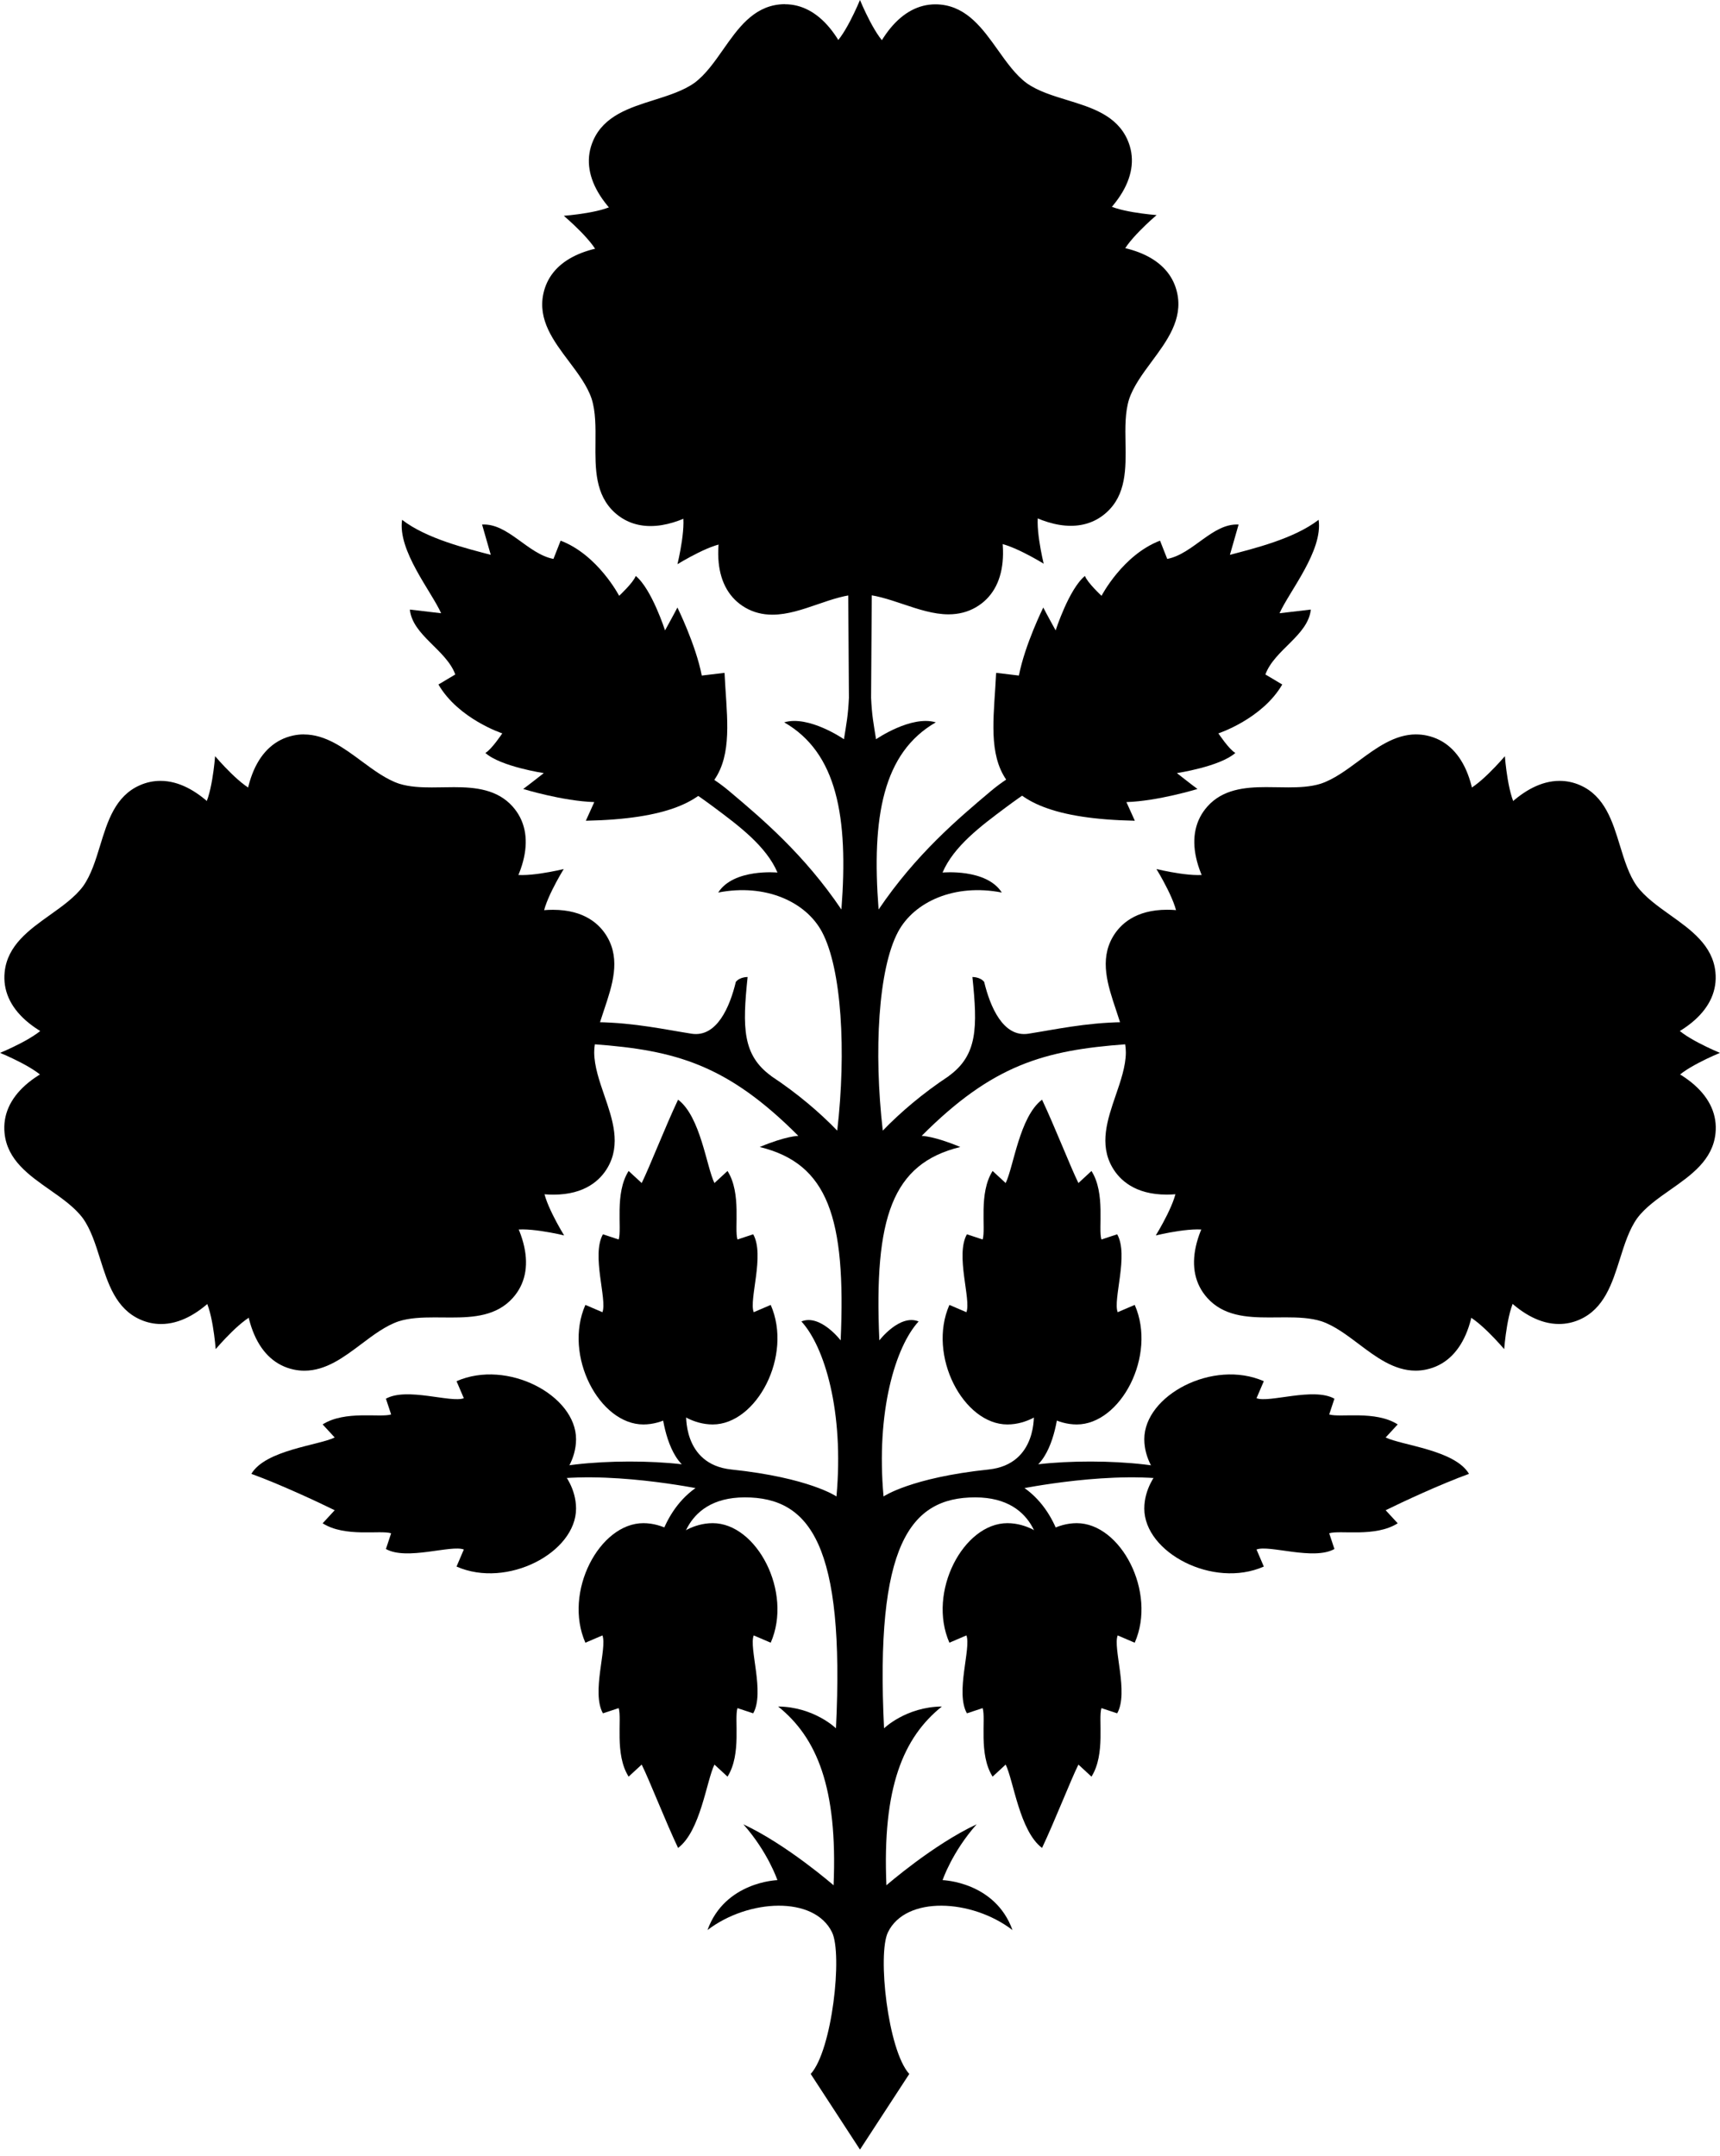<svg width="166" height="208" viewBox="0 0 166 208" fill="none" xmlns="http://www.w3.org/2000/svg">
<path d="M74.387 125.909L72.742 126.614C72.263 125.405 73.828 121.105 72.693 119.096L71.174 119.598C70.843 118.54 71.589 115.153 70.213 112.987L68.952 114.151C68.188 112.603 67.614 107.742 65.442 106.107C64.201 108.729 62.695 112.606 61.931 114.151L60.67 112.987C59.294 115.153 60.04 118.54 59.709 119.598L58.19 119.096C57.055 121.105 58.62 125.405 58.141 126.614L56.496 125.909C54.344 130.806 57.854 137.445 62.093 137.445C64.037 137.445 65.439 136.279 65.439 136.279C65.439 136.279 66.841 137.445 68.785 137.445C73.024 137.445 76.534 130.806 74.382 125.909H74.387Z" fill="#AF882C" style="fill:#AF882C;fill:color(display-p3 0.688 0.533 0.174);fill-opacity:1;"/>
<path d="M74.387 158.505L72.742 157.8C72.263 159.009 73.828 163.309 72.693 165.318L71.174 164.816C70.843 165.874 71.589 169.261 70.213 171.427L68.952 170.263C68.188 171.811 67.614 176.672 65.442 178.307C64.201 175.685 62.695 171.808 61.931 170.263L60.67 171.427C59.294 169.261 60.04 165.874 59.709 164.816L58.19 165.318C57.055 163.309 58.62 159.009 58.141 157.8L56.496 158.505C54.344 153.608 57.854 146.969 62.093 146.969C64.037 146.969 65.439 148.135 65.439 148.135C65.439 148.135 66.841 146.969 68.785 146.969C73.024 146.969 76.534 153.608 74.382 158.505H74.387Z" fill="#AF882C" style="fill:#AF882C;fill:color(display-p3 0.688 0.533 0.174);fill-opacity:1;"/>
<path d="M69.923 64.923L67.73 65.184C67.148 62.192 65.378 58.62 65.378 58.62C65.088 59.191 64.184 60.826 64.184 60.826C64.184 60.826 62.895 56.821 61.355 55.573C61.134 56.209 59.756 57.49 59.756 57.49C59.756 57.49 57.703 53.539 54.108 52.168L53.414 53.931C50.913 53.449 49.043 50.474 46.526 50.612L47.364 53.536C45.125 52.941 41.181 51.999 38.806 50.156C38.368 53.129 41.627 57.054 42.575 59.171L39.554 58.817C39.823 61.323 43.062 62.689 43.941 65.079L42.314 66.048C44.248 69.374 48.476 70.763 48.476 70.763C48.476 70.763 47.433 72.331 46.842 72.651C48.32 73.971 52.481 74.596 52.481 74.596C52.481 74.596 51.013 75.752 50.495 76.128C50.495 76.128 54.306 77.299 57.355 77.392L56.54 79.193C72.237 78.873 70.277 72.413 69.926 64.921L69.923 64.923Z" fill="#AF882C" style="fill:#AF882C;fill:color(display-p3 0.688 0.533 0.174);fill-opacity:1;"/>
<path d="M96.142 64.923L98.335 65.184C98.917 62.192 100.688 58.62 100.688 58.62C100.977 59.191 101.882 60.826 101.882 60.826C101.882 60.826 103.171 56.821 104.711 55.573C104.931 56.209 106.31 57.49 106.31 57.49C106.31 57.49 108.362 53.539 111.957 52.168L112.651 53.931C115.152 53.449 117.023 50.474 119.539 50.612L118.701 53.536C120.941 52.941 124.884 51.999 127.26 50.156C127.698 53.129 124.438 57.054 123.49 59.171L126.511 58.817C126.242 61.323 123.003 62.689 122.125 65.079L123.752 66.048C121.817 69.374 117.589 70.763 117.589 70.763C117.589 70.763 118.632 72.331 119.224 72.651C117.745 73.971 113.584 74.596 113.584 74.596C113.584 74.596 115.052 75.752 115.57 76.128C115.57 76.128 111.76 77.299 108.711 77.392L109.525 79.193C93.828 78.873 95.788 72.413 96.139 64.921L96.142 64.923Z" fill="#AF882C" style="fill:#AF882C;fill:color(display-p3 0.688 0.533 0.174);fill-opacity:1;"/>
<path d="M44.06 133.267L44.764 134.912C43.555 135.391 39.255 133.825 37.246 134.96L37.749 136.48C36.69 136.81 33.303 136.065 31.138 137.441L32.301 138.701C30.753 139.465 25.624 139.9 24.258 142.212C27.012 143.209 30.756 144.959 32.301 145.722L31.138 146.983C33.303 148.359 36.69 147.613 37.749 147.944L37.246 149.463C39.255 150.598 43.555 149.033 44.764 149.512L44.06 151.157C48.956 153.309 55.596 149.799 55.596 145.561C55.596 143.616 54.43 142.214 54.43 142.214C54.43 142.214 55.596 140.813 55.596 138.868C55.596 134.63 48.956 131.119 44.06 133.272V133.267Z" fill="#AF882C" style="fill:#AF882C;fill:color(display-p3 0.688 0.533 0.174);fill-opacity:1;"/>
<path d="M91.624 125.909L93.269 126.614C93.748 125.405 92.183 121.105 93.318 119.096L94.837 119.598C95.168 118.54 94.422 115.153 95.798 112.987L97.059 114.151C97.822 112.603 98.396 107.742 100.569 106.107C101.809 108.729 103.316 112.606 104.08 114.151L105.34 112.987C106.716 115.153 105.971 118.54 106.301 119.598L107.821 119.096C108.956 121.105 107.39 125.405 107.869 126.614L109.514 125.909C111.667 130.806 108.156 137.445 103.918 137.445C101.973 137.445 100.572 136.279 100.572 136.279C100.572 136.279 99.17 137.445 97.225 137.445C92.987 137.445 89.477 130.806 91.629 125.909H91.624Z" fill="#AF882C" style="fill:#AF882C;fill:color(display-p3 0.688 0.533 0.174);fill-opacity:1;"/>
<path d="M91.624 158.505L93.269 157.8C93.748 159.009 92.183 163.309 93.318 165.318L94.837 164.816C95.168 165.874 94.422 169.261 95.798 171.427L97.059 170.263C97.822 171.811 98.396 176.672 100.569 178.307C101.809 175.685 103.316 171.808 104.08 170.263L105.34 171.427C106.716 169.261 105.971 165.874 106.301 164.816L107.821 165.318C108.956 163.309 107.39 159.009 107.869 157.8L109.514 158.505C111.667 153.608 108.156 146.969 103.918 146.969C101.973 146.969 100.572 148.135 100.572 148.135C100.572 148.135 99.17 146.969 97.225 146.969C92.987 146.969 89.477 153.608 91.629 158.505H91.624Z" fill="#AF882C" style="fill:#AF882C;fill:color(display-p3 0.688 0.533 0.174);fill-opacity:1;"/>
<path d="M121.973 133.267L121.269 134.912C122.478 135.391 126.778 133.825 128.787 134.96L128.284 136.48C129.343 136.81 132.73 136.065 134.895 137.441L133.732 138.701C135.28 139.465 140.41 139.9 141.775 142.212C139.021 143.209 135.277 144.959 133.732 145.722L134.895 146.983C132.73 148.359 129.343 147.613 128.284 147.944L128.787 149.463C126.778 150.598 122.478 149.033 121.269 149.512L121.973 151.157C117.077 153.309 110.438 149.799 110.438 145.561C110.438 143.616 111.603 142.214 111.603 142.214C111.603 142.214 110.438 140.813 110.438 138.868C110.438 134.63 117.077 131.119 121.973 133.272V133.267Z" fill="#AF882C" style="fill:#AF882C;fill:color(display-p3 0.688 0.533 0.174);fill-opacity:1;"/>
<path d="M75.099 164.66C78.566 164.698 80.68 166.764 80.68 166.764C81.549 149.109 78.197 144.481 71.886 144.481C65.575 144.481 65.572 150.208 65.572 150.208L63.141 151.074C63.141 151.074 63.435 146.203 67.123 143.582C65.221 143.236 55.164 141.453 49.734 143.559C49.978 141.291 59.638 140.576 65.798 141.286C64.135 139.585 63.85 135.979 63.85 135.979L66.228 136.277C66.228 136.277 65.798 141.289 70.584 141.791C78.113 142.583 80.729 144.392 80.729 144.392C81.472 136.202 79.578 129.935 77.344 127.506C79.163 126.757 81.134 129.333 81.134 129.333C81.659 117.492 79.906 112.283 73.324 110.673C75.886 109.6 77.049 109.6 77.049 109.6C70.18 102.712 65.196 101.341 57.347 100.76L57.667 98.628C61.237 98.684 64.273 99.356 66.743 99.742C69.191 100.124 70.446 97.126 71.017 94.741C71.415 94.251 72.153 94.272 72.153 94.272C71.643 99.15 71.653 101.805 74.43 103.822C74.433 103.827 74.436 103.832 74.438 103.837C76.97 105.51 79.109 107.342 80.803 109.092C81.685 101.449 81.239 93.483 79.325 89.908C77.772 87.007 73.867 85.229 69.316 86.121C70.797 83.787 75.035 84.191 75.035 84.191C73.954 81.657 71.34 79.71 68.96 77.931C65.401 75.274 61.985 73.36 61.985 73.36L62.387 72.889C62.387 72.889 66.285 72.889 70.392 76.348C73.498 78.962 77.608 82.428 81.205 87.758C81.897 78.81 80.778 72.63 75.686 69.699C78.061 68.986 81.451 71.328 81.451 71.328C81.703 69.737 81.849 69.05 81.931 67.331L81.864 57.125H84.137L84.07 67.331C84.15 69.05 84.296 69.74 84.549 71.328C84.549 71.328 87.939 68.989 90.315 69.699C85.223 72.63 84.103 78.81 84.795 87.758C88.395 82.428 92.503 78.962 95.609 76.348C99.716 72.891 103.613 72.889 103.613 72.889L104.016 73.36C104.016 73.36 100.6 75.274 97.041 77.931C94.66 79.71 92.047 81.657 90.966 84.191C90.966 84.191 95.204 83.787 96.685 86.121C92.134 85.229 88.229 87.007 86.676 89.908C84.762 93.483 84.316 101.446 85.198 109.092C86.891 107.342 89.031 105.51 91.562 103.837C91.565 103.832 91.568 103.827 91.57 103.822C94.348 101.805 94.356 99.15 93.848 94.272C93.848 94.272 94.589 94.251 94.983 94.741C95.557 97.126 96.81 100.124 99.257 99.742C101.727 99.356 104.764 98.684 108.333 98.628L108.654 100.76C100.805 101.341 95.821 102.71 88.951 109.6C88.951 109.6 90.115 109.6 92.677 110.673C86.097 112.283 84.342 117.492 84.867 129.333C84.867 129.333 86.838 126.757 88.657 127.506C86.422 129.937 84.531 136.202 85.272 144.392C85.272 144.392 87.888 142.583 95.416 141.791C100.203 141.286 99.772 136.277 99.772 136.277L102.15 135.979C102.15 135.979 101.868 139.587 100.203 141.286C106.363 140.576 116.023 141.291 116.266 143.559C110.837 141.453 100.779 143.236 98.878 143.582C102.565 146.203 102.86 151.074 102.86 151.074L100.428 150.208C100.428 150.208 100.428 144.481 94.115 144.481C87.801 144.481 84.452 149.109 85.321 166.764C85.321 166.764 87.437 164.698 90.901 164.66C87.173 167.653 85.144 172.468 85.549 181.91C85.549 181.91 90.048 177.99 94.256 176.027C91.87 178.72 90.971 181.413 90.971 181.413C90.971 181.413 96.034 181.554 97.717 186.23C93.769 183.212 87.414 182.907 85.697 186.445C84.672 188.559 85.679 197.825 87.755 200.116L82.999 207.411L78.243 200.116C80.321 197.825 81.328 188.559 80.301 186.445C78.584 182.907 72.229 183.212 68.281 186.23C69.967 181.554 75.028 181.413 75.028 181.413C75.028 181.413 74.128 178.72 71.743 176.027C75.95 177.99 80.45 181.91 80.45 181.91C80.854 172.465 78.828 167.653 75.099 164.66Z" fill="#AF882C" style="fill:#AF882C;fill:color(display-p3 0.688 0.533 0.174);fill-opacity:1;"/>
<path d="M81.507 8.423L82.319 13.545C82.391 14.429 83.001 15.994 83.001 15.994C83.001 15.994 83.611 14.429 83.683 13.545L84.495 8.423C84.669 6.703 85.384 5.44 85.82 4.51V4.497C84.623 3.959 82.998 0 82.998 0C82.998 0 81.379 3.959 80.18 4.497V4.51C80.615 5.44 81.33 6.703 81.507 8.423Z" fill="#AF882C" style="fill:#AF882C;fill:color(display-p3 0.688 0.533 0.174);fill-opacity:1;"/>
<path d="M61.965 24.841L67.088 25.651C67.951 25.856 69.627 25.761 69.627 25.761C69.627 25.761 68.328 24.698 67.508 24.357L62.888 22.002C61.307 21.302 60.325 20.234 59.577 19.534L59.564 19.529C58.683 20.503 54.414 20.823 54.414 20.823C54.414 20.823 57.681 23.588 57.822 24.892H57.835C58.855 24.769 60.274 24.48 61.965 24.844V24.841Z" fill="#AF882C" style="fill:#AF882C;fill:color(display-p3 0.688 0.533 0.174);fill-opacity:1;"/>
<path d="M71.54 48.497L73.892 43.875C74.354 43.119 74.782 41.494 74.782 41.494C74.782 41.494 73.367 42.401 72.791 43.075L69.124 46.742C67.971 48.031 66.651 48.633 65.754 49.13L65.744 49.14C66.397 50.281 65.383 54.439 65.383 54.439C65.383 54.439 69.021 52.187 70.308 52.456L70.313 52.446C70.508 51.439 70.671 49.996 71.543 48.502L71.54 48.497Z" fill="#AF882C" style="fill:#AF882C;fill:color(display-p3 0.688 0.533 0.174);fill-opacity:1;"/>
<path d="M96.988 46.701L93.319 43.034C92.743 42.36 91.328 41.453 91.328 41.453C91.328 41.453 91.754 43.078 92.217 43.834L94.57 48.453C95.438 49.947 95.602 51.39 95.797 52.397L95.802 52.41C97.088 52.141 100.727 54.391 100.727 54.391C100.727 54.391 99.71 50.234 100.363 49.094L100.355 49.086C99.456 48.589 98.136 47.987 96.983 46.698L96.988 46.701Z" fill="#AF882C" style="fill:#AF882C;fill:color(display-p3 0.688 0.533 0.174);fill-opacity:1;"/>
<path d="M103.153 21.936L98.533 24.29C97.716 24.631 96.414 25.695 96.414 25.695C96.414 25.695 98.092 25.792 98.953 25.587L104.076 24.777C105.767 24.413 107.186 24.7 108.206 24.828H108.219C108.36 23.522 111.624 20.754 111.624 20.754C111.624 20.754 107.358 20.437 106.476 19.463L106.466 19.468C105.715 20.168 104.737 21.239 103.153 21.936Z" fill="#AF882C" style="fill:#AF882C;fill:color(display-p3 0.688 0.533 0.174);fill-opacity:1;"/>
<path d="M74.547 58.665C73.683 58.665 72.93 58.47 72.246 58.07C69.525 56.484 69.209 52.541 71.38 47.252C71.877 46.043 72.489 44.869 73.091 43.798C72.261 44.703 71.334 45.643 70.344 46.486C68.748 47.839 65.642 50.112 62.783 50.112C61.617 50.112 60.61 49.737 59.787 49.005C58.063 47.467 58.086 45.048 58.106 42.706C58.122 41.187 58.137 39.616 57.699 38.253C57.248 36.913 56.313 35.67 55.408 34.468C54.017 32.616 52.577 30.702 53.066 28.452C53.661 25.72 56.592 24.216 61.312 24.216C61.907 24.216 62.506 24.242 63.088 24.286C64.392 24.383 65.699 24.603 66.903 24.847C65.786 24.334 64.607 23.745 63.498 23.063C58.634 20.065 56.569 16.688 57.837 13.8C58.763 11.691 61.074 10.964 63.306 10.259C64.756 9.8 66.255 9.332 67.416 8.494C68.553 7.651 69.445 6.38 70.308 5.147C71.638 3.251 73.012 1.291 75.305 1.06C75.456 1.045 75.605 1.037 75.751 1.037C79.905 1.037 81.76 6.818 82.365 9.303C82.672 10.574 82.867 11.884 83.01 13.103C83.154 11.884 83.346 10.579 83.653 9.314C84.258 6.828 86.113 1.045 90.269 1.045C90.415 1.045 90.561 1.053 90.713 1.068C93.009 1.299 94.415 3.269 95.776 5.178C96.66 6.416 97.57 7.694 98.723 8.542C99.876 9.36 101.362 9.816 102.799 10.257C105.013 10.936 107.304 11.638 108.229 13.746C109.497 16.629 107.432 20.004 102.569 23.007C101.457 23.694 100.273 24.283 99.153 24.795C100.36 24.552 101.662 24.334 102.961 24.237C103.548 24.191 104.145 24.168 104.742 24.168C109.459 24.168 112.385 25.672 112.982 28.401C113.472 30.656 112.032 32.603 110.64 34.484C109.733 35.706 108.798 36.969 108.35 38.327C107.927 39.678 107.952 41.23 107.975 42.735C108.016 45.048 108.055 47.444 106.333 48.979C105.51 49.712 104.503 50.086 103.338 50.086C100.48 50.086 97.375 47.813 95.776 46.46C94.782 45.615 93.854 44.672 93.021 43.765C93.624 44.836 94.236 46.004 94.731 47.211C96.901 52.495 96.586 56.441 93.862 58.032C93.17 58.434 92.412 58.632 91.535 58.632C90.19 58.632 88.814 58.168 87.356 57.681C85.916 57.199 84.422 56.7 82.992 56.692C81.578 56.707 80.11 57.212 78.688 57.701C77.247 58.196 75.884 58.665 74.547 58.665Z" fill="#AF882C" style="fill:#AF882C;fill:color(display-p3 0.688 0.533 0.174);fill-opacity:1;"/>
<path d="M75.757 1.684C78.913 1.684 80.832 5.701 81.747 9.46C82.442 12.32 82.552 15.438 82.795 17.191L82.811 17.227C82.949 17.224 83.085 17.201 83.223 17.201H83.233C83.477 15.451 83.587 12.33 84.281 9.471C85.196 5.709 87.118 1.694 90.275 1.694C90.4 1.694 90.528 1.701 90.657 1.714C94.031 2.052 95.297 6.826 98.349 9.066C101.424 11.252 106.29 10.916 107.648 14.011C109.016 17.124 105.662 20.355 102.239 22.47C99.735 24.015 96.801 25.083 95.213 25.854L95.184 25.88C95.231 26.013 95.297 26.139 95.341 26.275C97.081 25.965 100.084 25.104 103.018 24.883C103.586 24.84 104.165 24.817 104.747 24.817C108.26 24.817 111.745 25.695 112.365 28.547C113.088 31.861 108.937 34.541 107.75 38.136C106.623 41.736 108.445 46.259 105.921 48.508C105.175 49.172 104.296 49.454 103.348 49.454C101.062 49.454 98.372 47.819 96.204 45.979C93.962 44.075 92.04 41.615 90.813 40.342L90.78 40.322C90.667 40.406 90.567 40.509 90.452 40.591C91.284 42.151 93.029 44.739 94.147 47.46C95.674 51.184 96.486 55.767 93.55 57.484C92.919 57.853 92.248 57.997 91.543 57.997C88.976 57.997 85.975 56.072 83.003 56.06C80.038 56.09 77.091 58.033 74.55 58.033C73.858 58.033 73.197 57.889 72.574 57.525C69.638 55.811 70.45 51.224 71.977 47.501C73.094 44.78 74.839 42.192 75.672 40.632L75.68 40.593C75.564 40.514 75.436 40.45 75.323 40.365C74.096 41.639 72.174 44.099 69.932 46.002C67.764 47.842 65.074 49.477 62.786 49.477C61.838 49.477 60.959 49.195 60.216 48.534C57.684 46.276 59.465 41.669 58.312 38.064C57.11 34.49 52.974 31.899 53.694 28.596C54.315 25.744 57.802 24.865 61.315 24.865C61.894 24.865 62.476 24.888 63.042 24.932C65.976 25.155 68.976 26.013 70.716 26.323H70.755C70.796 26.185 70.816 26.044 70.862 25.911C69.274 25.137 66.337 24.068 63.834 22.523C60.41 20.412 57.056 17.178 58.425 14.065C59.788 10.959 64.72 11.231 67.793 9.02C70.821 6.77 72.008 2.04 75.37 1.704C75.5 1.691 75.626 1.684 75.751 1.684M75.757 0.402C75.59 0.402 75.421 0.41 75.246 0.428C72.661 0.687 71.201 2.77 69.789 4.784C68.956 5.973 68.092 7.203 67.032 7.99C65.968 8.753 64.52 9.209 63.119 9.653C60.749 10.398 58.299 11.169 57.254 13.55C55.844 16.761 57.999 20.427 63.162 23.615C63.188 23.63 63.214 23.646 63.239 23.664C63.206 23.661 63.173 23.659 63.139 23.656C62.54 23.61 61.927 23.587 61.315 23.587C56.259 23.587 53.108 25.27 52.444 28.325C51.891 30.864 53.42 32.896 54.901 34.861C55.775 36.022 56.677 37.221 57.097 38.471C57.497 39.719 57.482 41.236 57.469 42.707C57.446 45.193 57.423 47.76 59.362 49.49C60.308 50.33 61.458 50.758 62.786 50.758C65.697 50.758 68.73 48.703 70.76 46.981C70.783 46.961 70.806 46.943 70.829 46.922L70.791 47.014C68.484 52.629 68.9 56.864 71.926 58.63C72.702 59.083 73.584 59.311 74.55 59.311C75.995 59.311 77.473 58.804 78.903 58.312C80.276 57.84 81.696 57.351 83.016 57.338C84.325 57.343 85.765 57.828 87.159 58.294C88.602 58.778 90.093 59.278 91.543 59.278C92.522 59.278 93.414 59.047 94.195 58.591C97.221 56.823 97.636 52.59 95.33 46.976C95.318 46.948 95.307 46.92 95.294 46.892C95.32 46.912 95.346 46.935 95.371 46.956C97.403 48.68 100.435 50.735 103.345 50.735C104.673 50.735 105.826 50.307 106.769 49.467C108.709 47.74 108.665 45.195 108.624 42.735C108.598 41.282 108.573 39.783 108.97 38.523C109.38 37.28 110.284 36.058 111.158 34.879C112.637 32.883 114.166 30.818 113.613 28.278C112.947 25.221 109.798 23.538 104.742 23.538C104.13 23.538 103.517 23.564 102.918 23.61C102.887 23.61 102.856 23.615 102.825 23.617C102.854 23.599 102.882 23.582 102.91 23.564C108.076 20.376 110.228 16.707 108.819 13.499C107.776 11.121 105.342 10.375 102.989 9.655C101.601 9.23 100.166 8.792 99.089 8.025C98.034 7.252 97.152 6.014 96.302 4.817C94.859 2.793 93.368 0.702 90.782 0.443C90.611 0.425 90.439 0.418 90.272 0.418C87.026 0.418 84.389 3.608 83.036 9.173C83.028 9.204 83.021 9.232 83.016 9.263C83.008 9.23 83 9.196 82.993 9.166C81.637 3.6 79 0.41 75.757 0.41V0.402Z" fill="#E6E2DF" style="fill:#E6E2DF;fill:color(display-p3 0.902 0.886 0.875);fill-opacity:1;"/>
<path d="M8.43 103.082L13.553 102.27C14.437 102.198 16.002 101.588 16.002 101.588C16.002 101.588 14.437 100.978 13.553 100.907L8.43 100.094C6.711 99.92 5.448 99.205 4.518 98.769H4.505C3.967 99.966 0.008 101.591 0.008 101.591C0.008 101.591 3.967 103.21 4.505 104.409H4.518C5.448 103.974 6.711 103.259 8.43 103.082Z" fill="#AF882C" style="fill:#AF882C;fill:color(display-p3 0.688 0.533 0.174);fill-opacity:1;"/>
<path d="M24.835 122.624L25.645 117.502C25.85 116.639 25.755 114.963 25.755 114.963C25.755 114.963 24.692 116.262 24.351 117.082L21.996 121.702C21.297 123.283 20.228 124.264 19.529 125.013L19.523 125.025C20.497 125.907 20.817 130.176 20.817 130.176C20.817 130.176 23.582 126.909 24.887 126.768V126.755C24.764 125.735 24.471 124.316 24.835 122.624Z" fill="#AF882C" style="fill:#AF882C;fill:color(display-p3 0.688 0.533 0.174);fill-opacity:1;"/>
<path d="M48.503 113.048L43.88 110.696C43.124 110.235 41.5 109.807 41.5 109.807C41.5 109.807 42.407 111.221 43.081 111.798L46.748 115.464C48.037 116.617 48.639 117.937 49.136 118.834L49.146 118.844C50.286 118.191 54.445 119.205 54.445 119.205C54.445 119.205 52.193 115.567 52.462 114.281L52.452 114.275C51.445 114.081 50.002 113.917 48.508 113.045L48.503 113.048Z" fill="#AF882C" style="fill:#AF882C;fill:color(display-p3 0.688 0.533 0.174);fill-opacity:1;"/>
<path d="M46.717 87.592L43.05 91.261C42.376 91.838 41.469 93.252 41.469 93.252C41.469 93.252 43.093 92.827 43.849 92.363L48.469 90.011C49.963 89.142 51.406 88.978 52.413 88.784L52.425 88.778C52.156 87.492 54.406 83.853 54.406 83.853C54.406 83.853 50.25 84.871 49.11 84.217L49.102 84.225C48.605 85.124 48.003 86.444 46.714 87.597L46.717 87.592Z" fill="#AF882C" style="fill:#AF882C;fill:color(display-p3 0.688 0.533 0.174);fill-opacity:1;"/>
<path d="M21.941 81.436L24.296 86.056C24.637 86.873 25.7 88.175 25.7 88.175C25.7 88.175 25.798 86.497 25.593 85.636L24.783 80.514C24.419 78.823 24.706 77.403 24.834 76.383V76.37C23.528 76.229 20.76 72.965 20.76 72.965C20.76 72.965 20.442 77.231 19.469 78.113L19.474 78.123C20.173 78.874 21.244 79.853 21.941 81.436Z" fill="#AF882C" style="fill:#AF882C;fill:color(display-p3 0.688 0.533 0.174);fill-opacity:1;"/>
<path d="M29.378 131.617C29.073 131.617 28.768 131.584 28.469 131.52C25.394 130.851 23.874 127.197 24.305 121.498C24.402 120.194 24.622 118.89 24.866 117.683C24.353 118.803 23.764 119.981 23.08 121.091C21.691 123.343 18.865 127.118 15.549 127.118C14.957 127.118 14.376 126.995 13.819 126.749C11.708 125.824 10.98 123.51 10.276 121.275C9.817 119.828 9.348 118.331 8.513 117.165C7.67 116.033 6.396 115.139 5.166 114.278C3.27 112.945 1.307 111.572 1.077 109.278C0.764 106.142 3.77 103.569 9.325 102.219C10.591 101.912 11.898 101.717 13.117 101.573C11.898 101.432 10.596 101.238 9.33 100.93C3.778 99.58 0.772 97.007 1.085 93.871C1.315 91.575 3.288 90.168 5.195 88.808C6.43 87.924 7.708 87.014 8.556 85.861C9.374 84.71 9.83 83.224 10.271 81.784C10.95 79.57 11.649 77.279 13.758 76.355C14.314 76.109 14.893 75.986 15.488 75.986C18.806 75.986 21.632 79.763 23.021 82.015C23.708 83.127 24.294 84.311 24.807 85.428C24.566 84.224 24.346 82.922 24.248 81.623C23.818 75.924 25.337 72.273 28.417 71.604C28.715 71.54 29.022 71.504 29.327 71.504C31.198 71.504 32.799 72.693 34.498 73.948C35.72 74.853 36.981 75.788 38.339 76.237C39.418 76.572 40.619 76.618 41.655 76.618L43.817 76.593C45.608 76.593 47.63 76.721 48.991 78.248C51.087 80.6 50.169 84.449 46.472 88.805C45.626 89.802 44.683 90.727 43.776 91.56C44.847 90.957 46.018 90.345 47.225 89.85C48.809 89.202 51.158 88.426 53.362 88.426C55.55 88.426 57.17 89.22 58.044 90.719C59.207 92.71 58.438 95.006 57.692 97.228C57.211 98.668 56.711 100.159 56.703 101.589C56.719 103.006 57.224 104.474 57.713 105.896C58.466 108.084 59.245 110.349 58.084 112.34C57.208 113.839 55.589 114.634 53.403 114.634C51.202 114.634 48.85 113.857 47.264 113.207C46.054 112.712 44.883 112.1 43.812 111.497C44.714 112.328 45.654 113.253 46.497 114.244C50.195 118.6 51.115 122.449 49.016 124.801C47.633 126.354 45.544 126.485 43.523 126.485L41.906 126.474C40.683 126.474 39.397 126.526 38.262 126.887C36.922 127.338 35.682 128.273 34.48 129.178C32.814 130.431 31.236 131.617 29.373 131.617H29.378Z" fill="#AF882C" style="fill:#AF882C;fill:color(display-p3 0.688 0.533 0.174);fill-opacity:1;"/>
<path d="M29.331 72.142C32.298 72.142 34.835 75.748 38.143 76.839C39.257 77.188 40.464 77.254 41.661 77.254C42.391 77.254 43.116 77.229 43.821 77.229C45.689 77.229 47.388 77.403 48.515 78.666C50.778 81.206 48.59 85.313 45.984 88.383C44.08 90.625 41.62 92.547 40.346 93.774L40.326 93.807C40.41 93.92 40.513 94.02 40.595 94.135C42.155 93.303 44.743 91.558 47.465 90.441C49.371 89.659 51.503 89.064 53.361 89.064C55.131 89.064 56.651 89.605 57.489 91.037C59.198 93.966 56.079 97.797 56.064 101.582C56.102 105.353 59.234 109.092 57.53 112.013C56.692 113.445 55.172 113.986 53.402 113.986C51.544 113.986 49.412 113.392 47.506 112.608C44.784 111.49 42.196 109.745 40.636 108.913L40.597 108.905C40.518 109.02 40.454 109.148 40.369 109.261C41.643 110.488 44.103 112.41 46.007 114.652C48.61 117.719 50.798 121.829 48.536 124.369C47.349 125.699 45.517 125.837 43.519 125.837C42.988 125.837 42.447 125.827 41.904 125.827C40.597 125.827 39.275 125.883 38.066 126.27C34.773 127.377 32.318 130.969 29.372 130.969C29.118 130.969 28.862 130.944 28.598 130.885C25.274 130.162 24.631 125.55 24.934 121.537C25.157 118.603 26.015 115.603 26.325 113.863V113.825C26.187 113.784 26.046 113.763 25.913 113.717C25.139 115.306 24.07 118.242 22.525 120.746C20.744 123.633 18.169 126.467 15.537 126.467C15.048 126.467 14.556 126.37 14.067 126.155C10.961 124.792 11.233 119.859 9.021 116.787C6.772 113.758 2.041 112.572 1.706 109.21C1.368 105.825 5.554 103.788 9.465 102.837C12.324 102.143 15.443 102.033 17.195 101.789L17.231 101.774C17.229 101.633 17.206 101.492 17.206 101.351C15.456 101.108 12.335 100.997 9.475 100.303C5.565 99.352 1.378 97.313 1.716 93.928C2.054 90.553 6.828 89.287 9.067 86.236C11.253 83.161 10.918 78.295 14.013 76.937C14.502 76.722 14.994 76.624 15.484 76.624C18.115 76.624 20.69 79.461 22.471 82.346C24.016 84.849 25.085 87.783 25.856 89.372L25.882 89.4C26.015 89.354 26.141 89.287 26.276 89.244C25.966 87.504 25.105 84.501 24.885 81.567C24.583 77.554 25.226 72.942 28.549 72.219C28.811 72.163 29.069 72.135 29.323 72.135M29.331 70.861C28.98 70.861 28.629 70.9 28.283 70.974C24.857 71.72 23.155 75.62 23.614 81.669C23.614 81.7 23.619 81.731 23.622 81.762C23.604 81.734 23.586 81.705 23.568 81.677C22.107 79.312 19.117 75.346 15.489 75.346C14.807 75.346 14.138 75.486 13.503 75.766C11.123 76.809 10.379 79.243 9.659 81.598C9.234 82.987 8.793 84.421 8.03 85.498C7.256 86.553 6.018 87.435 4.824 88.285C2.8 89.728 0.709 91.219 0.448 93.805C0.099 97.292 3.282 100.116 9.178 101.551C9.206 101.559 9.237 101.566 9.267 101.571C9.234 101.579 9.201 101.587 9.17 101.594C3.271 103.029 0.091 105.853 0.44 109.34C0.699 111.926 2.782 113.386 4.796 114.798C5.985 115.631 7.215 116.492 8.002 117.555C8.765 118.619 9.221 120.067 9.662 121.468C10.408 123.838 11.179 126.288 13.559 127.333C14.197 127.613 14.864 127.754 15.545 127.754C19.176 127.754 22.166 123.787 23.624 121.425C23.64 121.399 23.655 121.373 23.673 121.348C23.673 121.381 23.668 121.414 23.665 121.448C23.209 127.5 24.911 131.4 28.334 132.146C28.677 132.22 29.028 132.258 29.379 132.258C31.457 132.258 33.192 130.952 34.871 129.688C36.031 128.814 37.23 127.913 38.481 127.492C39.514 127.162 40.741 127.116 41.909 127.116L42.717 127.121L43.526 127.126C45.691 127.126 47.939 126.98 49.499 125.227C51.831 122.611 50.916 118.457 46.991 113.83C46.97 113.807 46.952 113.784 46.932 113.761C46.962 113.773 46.993 113.786 47.024 113.799C48.661 114.47 51.098 115.272 53.407 115.272C56.474 115.272 57.945 113.853 58.639 112.664C59.949 110.422 59.123 108.013 58.321 105.687C57.85 104.313 57.361 102.894 57.348 101.574C57.353 100.265 57.837 98.825 58.303 97.431C59.093 95.076 59.91 92.639 58.598 90.394C57.904 89.205 56.43 87.786 53.363 87.786C51.054 87.786 48.618 88.588 46.983 89.259L46.898 89.295C46.921 89.269 46.942 89.244 46.962 89.218C50.891 84.591 51.805 80.437 49.474 77.821C48.01 76.178 45.894 75.953 43.824 75.953C43.467 75.953 43.106 75.958 42.742 75.966C42.386 75.971 42.025 75.978 41.663 75.978C40.677 75.978 39.532 75.937 38.53 75.622C37.287 75.212 36.065 74.308 34.883 73.434C33.179 72.171 31.416 70.867 29.331 70.867V70.861Z" fill="#E6E2DF" style="fill:#E6E2DF;fill:color(display-p3 0.902 0.886 0.875);fill-opacity:1;"/>
<path d="M157.572 103.082L152.45 102.27C151.566 102.198 150 101.588 150 101.588C150 101.588 151.566 100.978 152.45 100.907L157.572 100.094C159.291 99.92 160.554 99.205 161.485 98.769H161.497C162.035 99.966 165.994 101.591 165.994 101.591C165.994 101.591 162.035 103.21 161.497 104.409H161.485C160.554 103.974 159.291 103.259 157.572 103.082Z" fill="#AF882C" style="fill:#AF882C;fill:color(display-p3 0.688 0.533 0.174);fill-opacity:1;"/>
<path d="M141.153 122.624L140.343 117.502C140.138 116.639 140.233 114.963 140.233 114.963C140.233 114.963 141.296 116.262 141.637 117.082L143.992 121.702C144.691 123.283 145.76 124.264 146.459 125.013L146.465 125.025C145.491 125.907 145.171 130.176 145.171 130.176C145.171 130.176 142.406 126.909 141.101 126.768V126.755C141.224 125.735 141.517 124.316 141.153 122.624Z" fill="#AF882C" style="fill:#AF882C;fill:color(display-p3 0.688 0.533 0.174);fill-opacity:1;"/>
<path d="M117.489 113.048L122.112 110.696C122.867 110.235 124.492 109.807 124.492 109.807C124.492 109.807 123.585 111.221 122.911 111.798L119.244 115.464C117.955 116.617 117.353 117.937 116.856 118.834L116.846 118.844C115.706 118.191 111.547 119.205 111.547 119.205C111.547 119.205 113.799 115.567 113.53 114.281L113.54 114.275C114.547 114.081 115.99 113.917 117.484 113.045L117.489 113.048Z" fill="#AF882C" style="fill:#AF882C;fill:color(display-p3 0.688 0.533 0.174);fill-opacity:1;"/>
<path d="M119.299 87.592L122.966 91.261C123.64 91.838 124.547 93.252 124.547 93.252C124.547 93.252 122.922 92.827 122.166 92.363L117.546 90.011C116.053 89.142 114.61 88.978 113.603 88.784L113.59 88.778C113.859 87.492 111.609 83.853 111.609 83.853C111.609 83.853 115.766 84.871 116.906 84.217L116.913 84.225C117.411 85.124 118.013 86.444 119.302 87.597L119.299 87.592Z" fill="#AF882C" style="fill:#AF882C;fill:color(display-p3 0.688 0.533 0.174);fill-opacity:1;"/>
<path d="M144.056 81.436L141.701 86.056C141.36 86.873 140.297 88.175 140.297 88.175C140.297 88.175 140.199 86.497 140.404 85.636L141.214 80.514C141.578 78.823 141.291 77.403 141.163 76.383V76.37C142.469 76.229 145.237 72.965 145.237 72.965C145.237 72.965 145.555 77.231 146.528 78.113L146.523 78.123C145.824 78.874 144.753 79.853 144.056 81.436Z" fill="#AF882C" style="fill:#AF882C;fill:color(display-p3 0.688 0.533 0.174);fill-opacity:1;"/>
<path d="M136.622 131.617C134.757 131.617 133.184 130.433 131.516 129.178C130.314 128.273 129.074 127.338 127.723 126.884C126.598 126.523 125.312 126.474 124.09 126.474L122.473 126.485C120.454 126.485 118.363 126.354 116.979 124.801C114.886 122.449 115.803 118.603 119.498 114.244C120.341 113.25 121.281 112.328 122.186 111.497C121.112 112.1 119.941 112.712 118.732 113.207C117.148 113.857 114.799 114.634 112.592 114.634C110.404 114.634 108.787 113.839 107.914 112.34C106.75 110.352 107.529 108.087 108.283 105.894C108.769 104.471 109.277 103.003 109.292 101.578C109.284 100.156 108.787 98.665 108.303 97.225C107.56 95.006 106.789 92.71 107.952 90.719C108.828 89.22 110.448 88.426 112.633 88.426C114.835 88.426 117.187 89.202 118.773 89.85C119.98 90.345 121.148 90.957 122.219 91.56C121.312 90.727 120.369 89.799 119.524 88.805C115.829 84.447 114.909 80.6 117.005 78.248C118.363 76.721 120.387 76.593 122.178 76.593L124.344 76.618C125.376 76.618 126.58 76.57 127.667 76.234C129.015 75.788 130.281 74.853 131.5 73.946C133.197 72.69 134.798 71.504 136.671 71.504C136.976 71.504 137.283 71.54 137.583 71.604C140.663 72.275 142.183 75.927 141.747 81.623C141.65 82.924 141.432 84.229 141.189 85.43C141.701 84.311 142.293 83.127 142.977 82.015C144.366 79.763 147.195 75.986 150.51 75.986C151.1 75.986 151.681 76.109 152.237 76.355C154.346 77.279 155.051 79.57 155.727 81.787C156.168 83.224 156.624 84.71 157.449 85.871C158.29 87.014 159.568 87.926 160.806 88.808C162.712 90.166 164.688 91.572 164.916 93.871C165.229 97.007 162.223 99.58 156.668 100.93C155.405 101.238 154.1 101.432 152.881 101.573C154.103 101.717 155.41 101.912 156.676 102.219C162.231 103.569 165.236 106.145 164.921 109.281C164.691 111.574 162.733 112.948 160.834 114.275C159.604 115.139 158.331 116.03 157.483 117.176C156.65 118.329 156.178 119.828 155.72 121.281C155.018 123.512 154.287 125.821 152.179 126.749C151.623 126.995 151.043 127.118 150.449 127.118C147.128 127.118 144.304 123.343 142.916 121.091C142.231 119.981 141.645 118.798 141.132 117.683C141.376 118.89 141.596 120.194 141.693 121.498C142.124 127.2 140.604 130.851 137.527 131.52C137.23 131.584 136.927 131.617 136.622 131.617Z" fill="#AF882C" style="fill:#AF882C;fill:color(display-p3 0.688 0.533 0.174);fill-opacity:1;"/>
<path d="M136.674 72.142C136.927 72.142 137.186 72.168 137.448 72.227C140.771 72.95 141.417 77.562 141.112 81.575C140.889 84.508 140.031 87.509 139.72 89.251C139.856 89.295 139.982 89.359 140.115 89.408L140.141 89.38C140.915 87.791 141.983 84.857 143.526 82.354C145.306 79.466 147.884 76.632 150.513 76.632C151.003 76.632 151.495 76.729 151.984 76.945C155.079 78.302 154.744 83.168 156.929 86.243C159.169 89.295 163.943 90.561 164.281 93.936C164.619 97.32 160.432 99.358 156.522 100.311C153.665 101.005 150.544 101.115 148.791 101.359C148.791 101.5 148.768 101.641 148.766 101.782L148.802 101.797C150.552 102.04 153.673 102.151 156.532 102.845C160.442 103.796 164.629 105.835 164.291 109.218C163.955 112.579 159.223 113.766 156.975 116.794C154.764 119.867 155.036 124.799 151.93 126.162C151.441 126.378 150.949 126.475 150.459 126.475C147.828 126.475 145.253 123.641 143.472 120.753C141.927 118.25 140.858 115.316 140.084 113.725C139.951 113.771 139.81 113.789 139.674 113.832V113.871C139.982 115.611 140.84 118.611 141.063 121.545C141.366 125.558 140.722 130.17 137.399 130.893C137.138 130.949 136.879 130.977 136.625 130.977C133.678 130.977 131.224 127.385 127.931 126.278C126.722 125.891 125.402 125.834 124.093 125.834C123.549 125.834 123.006 125.845 122.478 125.845C120.48 125.845 118.648 125.706 117.461 124.376C115.199 121.837 117.387 117.727 119.99 114.66C121.894 112.418 124.354 110.494 125.627 109.269C125.543 109.153 125.481 109.028 125.399 108.913L125.361 108.92C123.8 109.753 121.212 111.498 118.491 112.615C116.585 113.397 114.453 113.994 112.595 113.994C110.825 113.994 109.305 113.453 108.467 112.021C106.761 109.102 109.892 105.361 109.933 101.589C109.915 97.805 106.797 93.974 108.508 91.045C109.346 89.613 110.866 89.072 112.636 89.072C114.494 89.072 116.626 89.667 118.532 90.448C121.253 91.565 123.844 93.313 125.402 94.143C125.484 94.028 125.586 93.928 125.671 93.815L125.651 93.782C124.377 92.554 121.917 90.633 120.013 88.391C117.41 85.321 115.219 81.213 117.482 78.674C118.609 77.408 120.308 77.237 122.176 77.237C122.878 77.237 123.606 77.262 124.336 77.262C125.535 77.262 126.74 77.195 127.854 76.847C131.165 75.755 133.699 72.15 136.666 72.15M136.674 70.861C134.591 70.861 132.828 72.168 131.121 73.429C129.94 74.303 128.72 75.207 127.457 75.622C126.47 75.932 125.328 75.973 124.341 75.973C123.98 75.973 123.621 75.968 123.262 75.96C122.899 75.955 122.537 75.948 122.181 75.948C120.111 75.948 117.992 76.173 116.531 77.816C114.199 80.432 115.114 84.585 119.042 89.213C119.063 89.239 119.086 89.264 119.106 89.29L119.022 89.254C117.384 88.583 114.95 87.781 112.641 87.781C109.574 87.781 108.103 89.2 107.406 90.389C106.097 92.631 106.912 95.068 107.701 97.425C108.167 98.819 108.649 100.259 108.657 101.587C108.644 102.888 108.155 104.308 107.683 105.681C106.884 108.008 106.056 110.414 107.365 112.659C108.06 113.848 109.533 115.267 112.598 115.267C114.906 115.267 117.343 114.465 118.981 113.794C119.011 113.781 119.042 113.768 119.073 113.755C119.052 113.779 119.034 113.802 119.014 113.825C115.086 118.452 114.171 122.606 116.505 125.222C118.066 126.975 120.313 127.121 122.478 127.121L123.288 127.116L124.095 127.111C125.264 127.111 126.491 127.157 127.542 127.492C128.774 127.907 129.973 128.809 131.134 129.683C132.812 130.946 134.547 132.253 136.625 132.253C136.974 132.253 137.327 132.215 137.671 132.14C141.094 131.395 142.795 127.497 142.339 121.445C142.339 121.412 142.334 121.379 142.332 121.345C142.347 121.371 142.362 121.396 142.38 121.422C143.838 123.787 146.828 127.751 150.459 127.751C151.141 127.751 151.81 127.61 152.445 127.331C154.823 126.285 155.594 123.836 156.343 121.466C156.783 120.064 157.239 118.616 158.016 117.537C158.792 116.492 160.022 115.631 161.211 114.798C163.225 113.386 165.308 111.926 165.567 109.34C165.916 105.853 162.733 103.029 156.837 101.594C156.804 101.587 156.773 101.579 156.74 101.571C156.768 101.564 156.799 101.559 156.829 101.551C162.728 100.116 165.908 97.292 165.559 93.805C165.301 91.219 163.207 89.728 161.183 88.285C159.986 87.432 158.751 86.551 157.965 85.482C157.211 84.421 156.77 82.987 156.345 81.598C155.625 79.245 154.879 76.811 152.502 75.766C151.866 75.486 151.197 75.346 150.516 75.346C146.887 75.346 143.897 79.312 142.437 81.677L142.383 81.764C142.383 81.734 142.388 81.703 142.39 81.672C142.849 75.62 141.145 71.722 137.722 70.977C137.376 70.902 137.025 70.864 136.674 70.864V70.861Z" fill="#E6E2DF" style="fill:#E6E2DF;fill:color(display-p3 0.902 0.886 0.875);fill-opacity:1;"/>
<path d="M85.29 30.073C85.29 31.502 84.477 32.86 83.045 32.86C81.613 32.86 80.211 31.502 80.211 30.073C80.211 28.643 81.613 27.615 83.045 27.615C84.477 27.615 85.29 28.643 85.29 30.073Z" fill="#E6E2DF" style="fill:#E6E2DF;fill:color(display-p3 0.902 0.886 0.875);fill-opacity:1;"/>
<path d="M84.989 24.039C84.989 25 83.956 25.84 82.995 25.84C82.034 25.84 81.102 25 81.102 24.039C81.102 23.078 82.037 22.322 82.995 22.322C83.954 22.322 84.989 23.081 84.989 24.039Z" fill="#E6E2DF" style="fill:#E6E2DF;fill:color(display-p3 0.902 0.886 0.875);fill-opacity:1;"/>
<path d="M79.822 24.682C80.501 25.361 80.629 26.373 79.95 27.052C79.271 27.731 78.103 27.759 77.424 27.081C76.745 26.401 76.683 25.143 77.362 24.467C78.041 23.79 79.143 24.006 79.82 24.685L79.822 24.682Z" fill="#E6E2DF" style="fill:#E6E2DF;fill:color(display-p3 0.902 0.886 0.875);fill-opacity:1;"/>
<path d="M76.876 28.24C77.837 28.24 78.378 29.15 78.378 30.111C78.378 31.072 77.837 31.594 76.876 31.594C75.915 31.594 74.867 31.069 74.867 30.111C74.867 29.15 75.918 28.24 76.876 28.24Z" fill="#E6E2DF" style="fill:#E6E2DF;fill:color(display-p3 0.902 0.886 0.875);fill-opacity:1;"/>
<path d="M77.614 33.317C78.293 32.638 79.249 32.505 79.928 33.184C80.607 33.863 80.553 34.901 79.874 35.58C79.195 36.259 78.129 36.341 77.45 35.662C76.771 34.983 76.935 33.996 77.614 33.32V33.317Z" fill="#E6E2DF" style="fill:#E6E2DF;fill:color(display-p3 0.902 0.886 0.875);fill-opacity:1;"/>
<path d="M81.383 36.2C81.383 35.24 82.088 34.602 83.048 34.602C84.009 34.602 85.037 35.24 85.037 36.2C85.037 37.161 84.007 37.902 83.048 37.902C82.09 37.902 81.383 37.161 81.383 36.2Z" fill="#E6E2DF" style="fill:#E6E2DF;fill:color(display-p3 0.902 0.886 0.875);fill-opacity:1;"/>
<path d="M85.887 35.833C85.208 35.154 85.413 33.875 86.092 33.199C86.771 32.522 87.834 32.53 88.513 33.209C89.192 33.888 89.3 35.046 88.621 35.725C87.942 36.404 86.566 36.512 85.887 35.833Z" fill="#E6E2DF" style="fill:#E6E2DF;fill:color(display-p3 0.902 0.886 0.875);fill-opacity:1;"/>
<path d="M89.122 31.617C88.161 31.617 87.516 31.05 87.516 30.092C87.516 29.131 88.164 28.316 89.122 28.316C90.081 28.316 91.016 29.131 91.016 30.092C91.016 31.053 90.081 31.617 89.122 31.617Z" fill="#E6E2DF" style="fill:#E6E2DF;fill:color(display-p3 0.902 0.886 0.875);fill-opacity:1;"/>
<path d="M88.679 27.173C88 27.852 86.844 27.593 86.165 26.914C85.486 26.235 85.214 25.067 85.893 24.388C86.572 23.709 87.984 23.737 88.663 24.416C89.342 25.095 89.358 26.494 88.679 27.173Z" fill="#E6E2DF" style="fill:#E6E2DF;fill:color(display-p3 0.902 0.886 0.875);fill-opacity:1;"/>
<path d="M30.087 99.266C31.517 99.266 32.844 100.116 32.844 101.549C32.844 102.979 31.519 104.357 30.087 104.357C28.654 104.357 27.578 102.981 27.578 101.549C27.578 100.119 28.654 99.266 30.087 99.266Z" fill="#E6E2DF" style="fill:#E6E2DF;fill:color(display-p3 0.902 0.886 0.875);fill-opacity:1;"/>
<path d="M24.043 100.033C25.004 100.033 26.011 100.638 26.011 101.596C26.011 102.555 25.002 103.372 24.043 103.372C23.085 103.372 22.391 102.557 22.391 101.596C22.391 100.635 23.082 100.033 24.043 100.033Z" fill="#E6E2DF" style="fill:#E6E2DF;fill:color(display-p3 0.902 0.886 0.875);fill-opacity:1;"/>
<path d="M24.452 104.543C25.131 103.864 26.223 104.143 26.901 104.822C27.581 105.501 27.57 106.303 26.891 106.982C26.212 107.661 25.185 107.897 24.506 107.218C23.827 106.539 23.773 105.222 24.452 104.543Z" fill="#E6E2DF" style="fill:#E6E2DF;fill:color(display-p3 0.902 0.886 0.875);fill-opacity:1;"/>
<path d="M28.656 107.707C28.656 106.746 29.161 105.949 30.119 105.949C31.078 105.949 31.823 106.746 31.823 107.707C31.823 108.668 31.08 109.398 30.119 109.398C29.159 109.398 28.656 108.665 28.656 107.707Z" fill="#E6E2DF" style="fill:#E6E2DF;fill:color(display-p3 0.902 0.886 0.875);fill-opacity:1;"/>
<path d="M33.381 106.94C32.702 106.261 32.387 105.205 33.066 104.526C33.745 103.847 34.934 104.026 35.613 104.705C36.292 105.384 36.507 106.609 35.828 107.288C35.149 107.967 34.057 107.616 33.378 106.937L33.381 106.94Z" fill="#E6E2DF" style="fill:#E6E2DF;fill:color(display-p3 0.902 0.886 0.875);fill-opacity:1;"/>
<path d="M36.205 103.414C35.245 103.414 34.266 102.502 34.266 101.543C34.266 100.582 35.245 99.891 36.205 99.891C37.166 99.891 37.989 100.585 37.989 101.543C37.989 102.504 37.166 103.414 36.205 103.414Z" fill="#E6E2DF" style="fill:#E6E2DF;fill:color(display-p3 0.902 0.886 0.875);fill-opacity:1;"/>
<path d="M35.654 98.53C34.974 99.209 33.829 99.239 33.15 98.56C32.471 97.881 32.425 96.659 33.104 95.98C33.783 95.301 34.788 95.565 35.464 96.244C36.14 96.923 36.333 97.851 35.654 98.53Z" fill="#E6E2DF" style="fill:#E6E2DF;fill:color(display-p3 0.902 0.886 0.875);fill-opacity:1;"/>
<path d="M32.106 95.474C32.106 96.435 31.066 97.06 30.108 97.06C29.149 97.06 28.234 96.435 28.234 95.474C28.234 94.513 29.149 93.981 30.108 93.981C31.066 93.981 32.106 94.516 32.106 95.474Z" fill="#E6E2DF" style="fill:#E6E2DF;fill:color(display-p3 0.902 0.886 0.875);fill-opacity:1;"/>
<path d="M26.967 96.122C27.646 96.801 27.743 97.885 27.064 98.564C26.385 99.243 25.317 99.13 24.638 98.451C23.959 97.772 23.795 96.652 24.474 95.973C25.153 95.294 26.288 95.445 26.967 96.124V96.122Z" fill="#E6E2DF" style="fill:#E6E2DF;fill:color(display-p3 0.902 0.886 0.875);fill-opacity:1;"/>
<path d="M135.937 98.615C134.508 98.615 133.375 100.119 133.375 101.549C133.375 102.979 134.505 104.311 135.937 104.311C137.367 104.311 138.607 102.979 138.607 101.549C138.607 100.119 137.37 98.615 135.937 98.615Z" fill="#E6E2DF" style="fill:#E6E2DF;fill:color(display-p3 0.902 0.886 0.875);fill-opacity:1;"/>
<path d="M141.964 100.062C141.003 100.062 140.258 100.639 140.258 101.6C140.258 102.561 141.006 103.104 141.964 103.104C142.923 103.104 143.632 102.558 143.632 101.6C143.632 100.639 142.925 100.062 141.964 100.062Z" fill="#E6E2DF" style="fill:#E6E2DF;fill:color(display-p3 0.902 0.886 0.875);fill-opacity:1;"/>
<path d="M141.401 104.673C140.722 103.994 139.579 103.945 138.9 104.624C138.221 105.303 138.103 106.613 138.782 107.292C139.461 107.971 140.855 107.935 141.534 107.258C142.213 106.582 142.08 105.352 141.401 104.673Z" fill="#E6E2DF" style="fill:#E6E2DF;fill:color(display-p3 0.902 0.886 0.875);fill-opacity:1;"/>
<path d="M137.822 107.702C137.822 106.741 136.828 106.146 135.867 106.146C134.906 106.146 134.266 106.741 134.266 107.702C134.266 108.663 134.906 109.437 135.867 109.437C136.828 109.437 137.822 108.663 137.822 107.702Z" fill="#E6E2DF" style="fill:#E6E2DF;fill:color(display-p3 0.902 0.886 0.875);fill-opacity:1;"/>
<path d="M132.785 107.097C133.464 106.418 133.561 105.268 132.882 104.589C132.203 103.91 131.009 103.963 130.33 104.642C129.651 105.321 129.785 106.331 130.464 107.008C131.143 107.684 132.106 107.776 132.785 107.097Z" fill="#E6E2DF" style="fill:#E6E2DF;fill:color(display-p3 0.902 0.886 0.875);fill-opacity:1;"/>
<path d="M129.789 103.51C130.75 103.51 131.375 102.506 131.375 101.547C131.375 100.587 130.75 99.623 129.789 99.623C128.828 99.623 128.188 100.589 128.188 101.547C128.188 102.506 128.831 103.51 129.789 103.51Z" fill="#E6E2DF" style="fill:#E6E2DF;fill:color(display-p3 0.902 0.886 0.875);fill-opacity:1;"/>
<path d="M130.527 98.356C131.206 99.035 132.274 99.337 132.951 98.658C133.627 97.979 133.527 96.71 132.851 96.031C132.174 95.352 131.044 95.391 130.365 96.07C129.686 96.749 129.848 97.677 130.527 98.356Z" fill="#E6E2DF" style="fill:#E6E2DF;fill:color(display-p3 0.902 0.886 0.875);fill-opacity:1;"/>
<path d="M134.195 95.474C134.195 96.435 134.951 97.396 135.912 97.396C136.873 97.396 137.406 96.432 137.406 95.474C137.406 94.513 136.873 93.916 135.912 93.916C134.951 93.916 134.195 94.516 134.195 95.474Z" fill="#E6E2DF" style="fill:#E6E2DF;fill:color(display-p3 0.902 0.886 0.875);fill-opacity:1;"/>
<path d="M139.082 96.174C138.403 96.853 138.324 97.814 139.003 98.493C139.682 99.172 140.642 99.092 141.321 98.413C142.001 97.734 142.098 96.755 141.419 96.076C140.74 95.397 139.761 95.495 139.082 96.174Z" fill="#E6E2DF" style="fill:#E6E2DF;fill:color(display-p3 0.902 0.886 0.875);fill-opacity:1;"/>
</svg>
